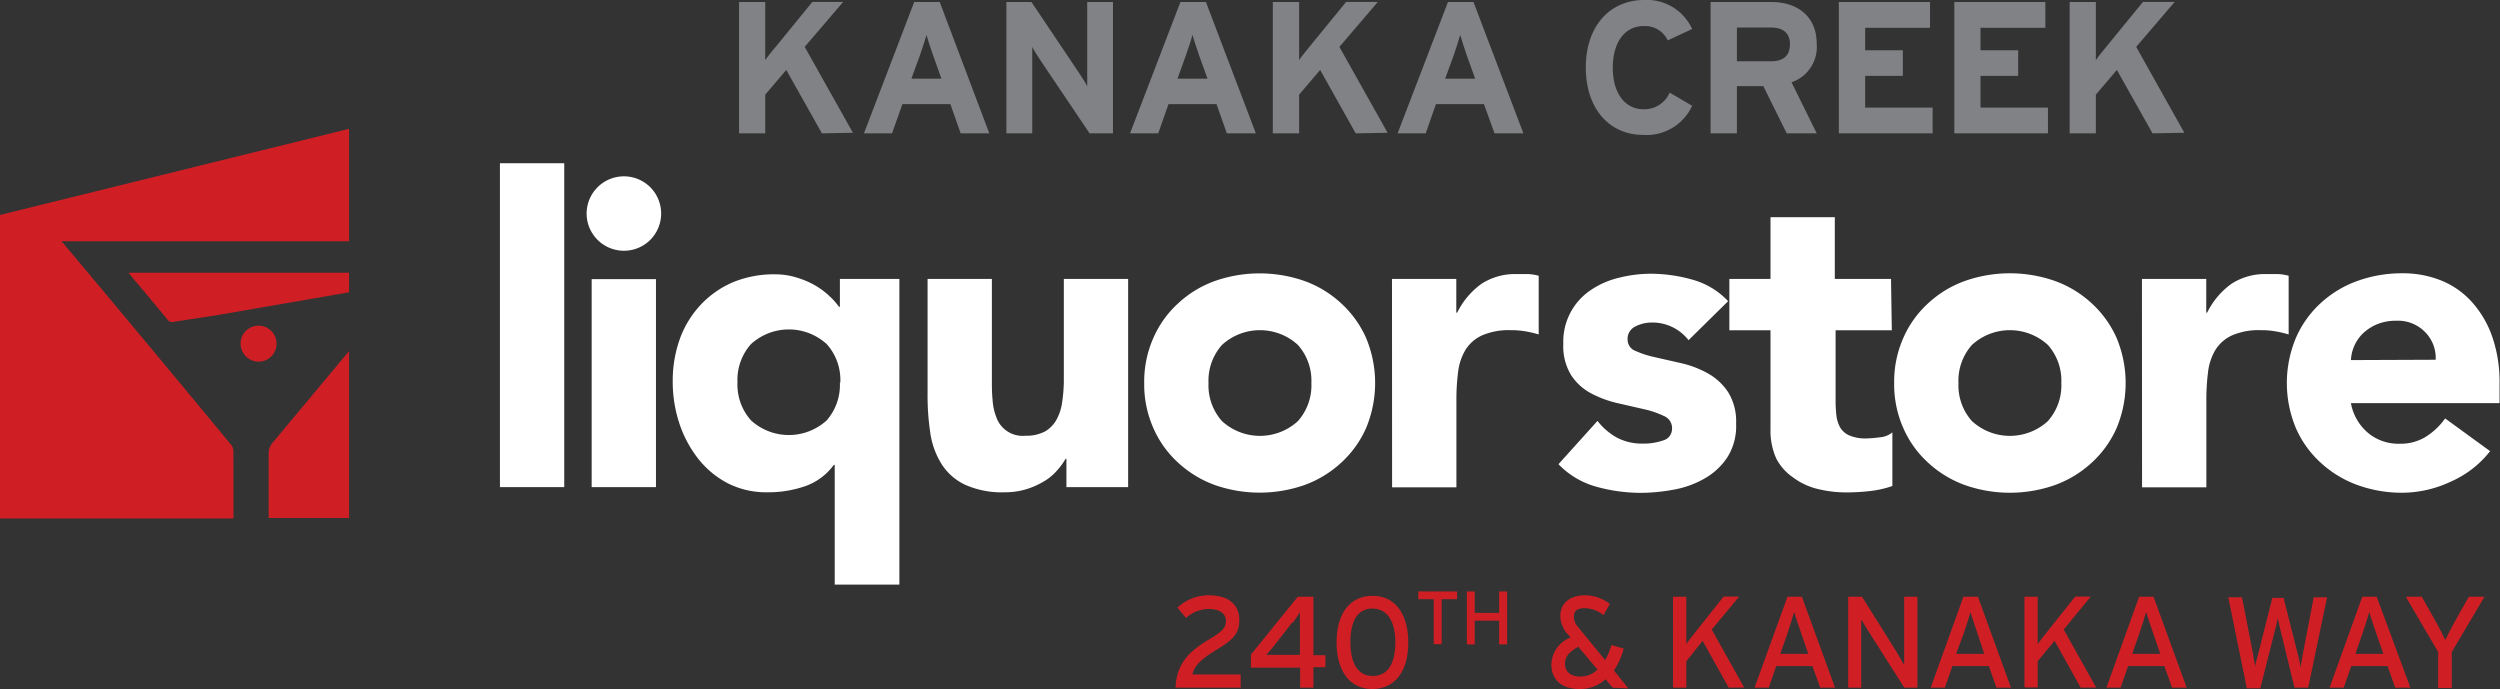 <svg xmlns="http://www.w3.org/2000/svg" id="Layer_1" data-name="Layer 1" viewBox="0 0 222.38 61.29"><rect x="0" y="0" width="222.38" height="61.29" fill="#333333" stroke="none"/><defs><style>.cls-1{fill:#fff;}.cls-2{fill:#cf1f25;}.cls-3{fill:#808285;}</style></defs><title>Kanaka-Black_BG</title><path class="cls-1" d="M44.47,14.52h5.72V43.33H44.47Z"></path><path class="cls-1" d="M52.18,19a3.32,3.32,0,0,1,5.66-2.35,3.32,3.32,0,0,1,0,4.69A3.32,3.32,0,0,1,52.18,19Zm.45,5.83h5.72V43.33H52.63Z"></path><path class="cls-1" d="M80,52H74.25V41.35h-.08a5.33,5.33,0,0,1-2.53,1.89,10,10,0,0,1-3.34.55A7.57,7.57,0,0,1,64.76,43a8.17,8.17,0,0,1-2.65-2.19,10.35,10.35,0,0,1-1.68-3.15,11.76,11.76,0,0,1-.59-3.71,11.07,11.07,0,0,1,.65-3.85,8.79,8.79,0,0,1,1.85-3,8.55,8.55,0,0,1,2.87-2,9.59,9.59,0,0,1,3.74-.7,6.42,6.42,0,0,1,1.85.27,7.74,7.74,0,0,1,1.64.68,6.69,6.69,0,0,1,1.29.94,6.23,6.23,0,0,1,.9,1h.08V24.81H80Zm-5.25-18a4.78,4.78,0,0,0-1.21-3.39,5,5,0,0,0-6.74,0,4.78,4.78,0,0,0-1.2,3.39,4.78,4.78,0,0,0,1.2,3.39,5,5,0,0,0,6.74,0A4.78,4.78,0,0,0,74.71,34.07Z"></path><path class="cls-1" d="M100.35,43.33H94.86V40.82h-.08A6,6,0,0,1,94,41.88a4.58,4.58,0,0,1-1.16.95,7,7,0,0,1-1.56.69,6.48,6.48,0,0,1-1.91.27,8,8,0,0,1-3.52-.67,5,5,0,0,1-2.1-1.85,7.08,7.08,0,0,1-1-2.78A22.11,22.11,0,0,1,82.51,35V24.81h5.72v9.07c0,.53,0,1.08.06,1.66a5,5,0,0,0,.34,1.58,2.47,2.47,0,0,0,2.57,1.64,3.57,3.57,0,0,0,1.79-.4A2.76,2.76,0,0,0,94,37.29a4.46,4.46,0,0,0,.48-1.51A14,14,0,0,0,94.63,34V24.81h5.72Z"></path><path class="cls-1" d="M101.78,34.07a9.59,9.59,0,0,1,.81-4A9.06,9.06,0,0,1,104.78,27a9.54,9.54,0,0,1,3.27-2,12.08,12.08,0,0,1,8,0,9.54,9.54,0,0,1,3.27,2,9.23,9.23,0,0,1,2.2,3.07,10.4,10.4,0,0,1,0,8,9.23,9.23,0,0,1-2.2,3.07,9.7,9.7,0,0,1-3.27,2,12.08,12.08,0,0,1-8,0,9.7,9.7,0,0,1-3.27-2,9.06,9.06,0,0,1-2.19-3.07A9.59,9.59,0,0,1,101.78,34.07Zm5.72,0a4.78,4.78,0,0,0,1.2,3.39,5,5,0,0,0,6.75,0,4.78,4.78,0,0,0,1.2-3.39,4.78,4.78,0,0,0-1.2-3.39,5,5,0,0,0-6.75,0A4.78,4.78,0,0,0,107.5,34.07Z"></path><path class="cls-1" d="M123.82,24.81h5.72v3h.08a6.92,6.92,0,0,1,2.17-2.57,5.5,5.5,0,0,1,3.16-.86c.33,0,.66,0,1,0a4.31,4.31,0,0,1,.92.15v5.22a9.4,9.4,0,0,0-1.2-.28,7.16,7.16,0,0,0-1.24-.1,6,6,0,0,0-2.59.46,3.4,3.4,0,0,0-1.47,1.27,4.94,4.94,0,0,0-.67,2,19.36,19.36,0,0,0-.15,2.51v7.74h-5.72Z"></path><path class="cls-1" d="M150.2,30.26a4.07,4.07,0,0,0-3.32-1.57,3.13,3.13,0,0,0-1.41.35,1.21,1.21,0,0,0-.69,1.18,1.07,1.07,0,0,0,.71,1,8.8,8.8,0,0,0,1.79.57l2.33.53a8.94,8.94,0,0,1,2.32.9,5.17,5.17,0,0,1,1.79,1.66,4.94,4.94,0,0,1,.71,2.8,5.18,5.18,0,0,1-.78,3,5.91,5.91,0,0,1-2,1.87,8.51,8.51,0,0,1-2.74,1,16.4,16.4,0,0,1-3,.29,14.9,14.9,0,0,1-3.93-.55,7.38,7.38,0,0,1-3.35-2l3.47-3.85a5.67,5.67,0,0,0,1.77,1.51,4.81,4.81,0,0,0,2.27.51,5.3,5.3,0,0,0,1.79-.28,1.06,1.06,0,0,0,.8-1A1.16,1.16,0,0,0,148,37a8.19,8.19,0,0,0-1.8-.61l-2.32-.53a9.7,9.7,0,0,1-2.33-.86,4.87,4.87,0,0,1-1.79-1.62,4.94,4.94,0,0,1-.7-2.8,5.5,5.5,0,0,1,2.42-4.76A7.46,7.46,0,0,1,144,24.71a11.56,11.56,0,0,1,2.86-.36,13.67,13.67,0,0,1,3.7.53,6.85,6.85,0,0,1,3.16,1.91Z"></path><path class="cls-1" d="M168.28,29.38h-5v6.18a12,12,0,0,0,.07,1.39,2.86,2.86,0,0,0,.34,1.08,1.77,1.77,0,0,0,.83.71A3.65,3.65,0,0,0,166,39a10.64,10.64,0,0,0,1.2-.1,2,2,0,0,0,1.13-.44v4.77a8.89,8.89,0,0,1-2,.45,17.66,17.66,0,0,1-2,.12,10.61,10.61,0,0,1-2.66-.31,5.91,5.91,0,0,1-2.14-1A4.58,4.58,0,0,1,158,40.78a6,6,0,0,1-.51-2.6v-8.8h-3.66V24.81h3.66V19.32h5.72v5.49h5Z"></path><path class="cls-1" d="M168.49,34.07a9.59,9.59,0,0,1,.81-4A9.06,9.06,0,0,1,171.49,27a9.54,9.54,0,0,1,3.27-2,12.08,12.08,0,0,1,8.05,0,9.54,9.54,0,0,1,3.27,2,9.23,9.23,0,0,1,2.2,3.07,10.4,10.4,0,0,1,0,8,9.23,9.23,0,0,1-2.2,3.07,9.7,9.7,0,0,1-3.27,2,12.08,12.08,0,0,1-8.05,0,9.7,9.7,0,0,1-3.27-2,9.06,9.06,0,0,1-2.19-3.07A9.59,9.59,0,0,1,168.49,34.07Zm5.72,0a4.78,4.78,0,0,0,1.2,3.39,5,5,0,0,0,6.75,0,4.78,4.78,0,0,0,1.2-3.39,4.78,4.78,0,0,0-1.2-3.39,5,5,0,0,0-6.75,0A4.78,4.78,0,0,0,174.21,34.07Z"></path><path class="cls-1" d="M190.53,24.81h5.72v3h.08a6.92,6.92,0,0,1,2.17-2.57,5.5,5.5,0,0,1,3.16-.86c.33,0,.66,0,1,0a4.31,4.31,0,0,1,.92.15v5.22a9.4,9.4,0,0,0-1.2-.28,7.16,7.16,0,0,0-1.24-.1,6,6,0,0,0-2.59.46,3.4,3.4,0,0,0-1.47,1.27,4.94,4.94,0,0,0-.67,2,19.36,19.36,0,0,0-.15,2.51v7.74h-5.72Z"></path><path class="cls-1" d="M221.5,40.13a9,9,0,0,1-3.47,2.7,10.27,10.27,0,0,1-4.34,1,11.63,11.63,0,0,1-4-.69,9.75,9.75,0,0,1-3.28-2,9.06,9.06,0,0,1-2.19-3.07,10.4,10.4,0,0,1,0-8A9.06,9.06,0,0,1,206.39,27a9.59,9.59,0,0,1,3.28-2,11.63,11.63,0,0,1,4-.69,9.1,9.1,0,0,1,3.6.69A7.45,7.45,0,0,1,220,27a9.09,9.09,0,0,1,1.73,3.07,12.26,12.26,0,0,1,.61,4v1.79H209.12a4.49,4.49,0,0,0,1.48,2.61,4.18,4.18,0,0,0,2.82,1,4.26,4.26,0,0,0,2.38-.63,6.07,6.07,0,0,0,1.7-1.62ZM216.66,32a3.28,3.28,0,0,0-.95-2.47,3.37,3.37,0,0,0-2.55-1,4.34,4.34,0,0,0-1.68.3,4.09,4.09,0,0,0-1.24.78,3.5,3.5,0,0,0-.8,1.11,3.55,3.55,0,0,0-.32,1.31Z"></path><path class="cls-2" d="M23,32.17a1.6,1.6,0,1,0-1.6-1.59A1.61,1.61,0,0,0,23,32.17Z"></path><path class="cls-2" d="M11.73,24.63c1.06,1.26,2.12,2.52,3.16,3.79a.51.51,0,0,0,.56.21L19.5,28,31.05,26V24.26H11.43C11.56,24.41,11.65,24.52,11.73,24.63Z"></path><path class="cls-2" d="M23.9,40.33c0,1.92,0,3.84,0,5.75h7.15V31.23l-6.81,8.16A1.38,1.38,0,0,0,23.9,40.33Z"></path><path class="cls-2" d="M20.76,40.12a.91.91,0,0,0-.18-.53q-7.44-9-14.91-17.9c0-.06-.12-.11-.18-.17v-.06H31.05v-10L0,19.12v27H20.77C20.77,44.1,20.77,42.11,20.76,40.12Z"></path><path class="cls-3" d="M73.11,11.86,69.94,6.22l-1.87,2.2v3.44H65.74V.18h2.33V3.5c0,.44,0,1.49,0,1.85A14.12,14.12,0,0,1,69,4.17l3.26-4H75l-3.42,4,4.29,7.64Z"></path><path class="cls-3" d="M85.45,11.86l-.91-2.6H80.27l-.92,2.6h-2.5L81.32.18h2.27L88,11.86ZM83,4.92c-.24-.68-.47-1.38-.59-1.82-.11.44-.35,1.14-.58,1.82L81.07,7h2.67Z"></path><path class="cls-3" d="M96.92,11.86,92.63,5.49c-.28-.44-.66-1-.81-1.32,0,.43,0,1.9,0,2.55v5.14h-2.3V.18h2.23l4.14,6.17c.28.44.67,1,.82,1.32,0-.43,0-1.9,0-2.55V.18H99V11.86Z"></path><path class="cls-3" d="M109.13,11.86l-.92-2.6h-4.27l-.91,2.6h-2.51L105,.18h2.27l4.44,11.68Zm-2.47-6.94c-.23-.68-.47-1.38-.58-1.82-.12.44-.35,1.14-.59,1.82L104.74,7h2.67Z"></path><path class="cls-3" d="M120.59,11.86l-3.16-5.64-1.87,2.2v3.44h-2.34V.18h2.34V3.5c0,.44,0,1.49,0,1.85.16-.26.6-.8.91-1.18l3.27-4h2.82l-3.42,4,4.29,7.64Z"></path><path class="cls-3" d="M132.94,11.86,132,9.26h-4.27l-.91,2.6h-2.5L128.8.18h2.27l4.44,11.68Zm-2.47-6.94c-.23-.68-.46-1.38-.58-1.82-.12.44-.35,1.14-.58,1.82L128.55,7h2.67Z"></path><path class="cls-3" d="M148.35,3.59a2.23,2.23,0,0,0-2.14-1.27c-1.75,0-2.75,1.53-2.75,3.7s1,3.7,2.77,3.7a2.46,2.46,0,0,0,2.29-1.48l2,1.17A4.46,4.46,0,0,1,146.16,12c-3,0-5.1-2.33-5.1-6s2.14-6,5.19-6a4.42,4.42,0,0,1,4.27,2.58Z"></path><path class="cls-3" d="M158.93,11.86l-2.08-4.2H154.5v4.2h-2.34V.18h5.44c2.2,0,4,1.22,4,3.71a3.32,3.32,0,0,1-2.24,3.43l2.24,4.54Zm-1.38-9.41H154.5v3h3.05c1.08,0,1.67-.5,1.67-1.51S158.58,2.45,157.55,2.45Z"></path><path class="cls-3" d="M163.57,11.86V.18h8.11V2.47h-5.77v2h3.35V6.75h-3.35V9.57h6v2.29Z"></path><path class="cls-3" d="M173.84,11.86V.18h8.1V2.47h-5.77v2h3.35V6.75h-3.35V9.57h6v2.29Z"></path><path class="cls-3" d="M191.47,11.86,188.3,6.22l-1.87,2.2v3.44H184.1V.18h2.33V3.5c0,.44,0,1.49,0,1.85.17-.26.6-.8.92-1.18l3.27-4h2.82l-3.42,4,4.28,7.64Z"></path><path class="cls-2" d="M104.57,61.17c.08-2.37,1.51-3.42,3.11-4.37,1.09-.65,1.37-1,1.37-1.57s-.44-1.06-1.55-1.06a3,3,0,0,0-2,.8l-.77-.92a4.12,4.12,0,0,1,2.76-1.1c1.67,0,2.75.72,2.75,2.21,0,1.25-.62,1.78-2,2.62s-2,1.43-2.17,2.21h4.29v1.18Z"></path><path class="cls-2" d="M116.83,59.35v1.82h-1.18V59.39h-4.38V58.23l4.17-5.15h1.39v5.2h1.07v1.07Zm-1.87-4-1.56,2c-.24.31-.59.72-.77.9h3V55.92c0-.46,0-1.18,0-1.48C115.53,54.65,115.22,55.07,115,55.4Z"></path><path class="cls-2" d="M122.07,61.29c-2.09,0-3.18-1.71-3.18-4.16S120,53,122.09,53s3.18,1.71,3.18,4.16S124.16,61.29,122.07,61.29Zm0-7.16c-1.41,0-1.95,1.28-1.95,3s.56,3,2,3,2-1.29,2-3S123.49,54.13,122.07,54.13Z"></path><path class="cls-2" d="M128.24,53.3v4h-.71v-4h-1.37v-.69h3.45v.69Z"></path><path class="cls-2" d="M133.35,57.32V55.21h-2.17v2.11h-.7V52.61h.7v1.91h2.17V52.61h.71v4.71Z"></path><path class="cls-2" d="M143.45,61.17l-.63-.75a3.39,3.39,0,0,1-2.28.87c-1.72,0-2.54-.89-2.54-2.19a2.63,2.63,0,0,1,1.7-2.39l-.15-.19a2.51,2.51,0,0,1-.76-1.71c0-1.16.86-1.86,2.24-1.86a3.73,3.73,0,0,1,2.17.77l-.57,1a2.66,2.66,0,0,0-1.71-.62c-.62,0-.92.27-.92.72a1.38,1.38,0,0,0,.41,1l2.37,2.9a6.24,6.24,0,0,0,.56-1.34l1.09.31a6.28,6.28,0,0,1-.87,1.95l1.28,1.59Zm-3.06-3.64c-.76.43-1.18.85-1.18,1.51s.44,1.14,1.38,1.14a2.16,2.16,0,0,0,1.51-.62Z"></path><path class="cls-2" d="M153.77,61.17,151.45,57,150,58.83v2.34h-1.18V53.08H150v2.77c0,.3,0,1.18,0,1.44.13-.21.67-.88.93-1.22l2.39-3h1.38L152.26,56l2.89,5.16Z"></path><path class="cls-2" d="M161.91,61.17l-.69-1.92H158l-.67,1.92h-1.26L159,53.08h1.28l2.95,8.09Zm-1.7-4.87c-.2-.57-.52-1.51-.62-1.86-.09.35-.38,1.27-.58,1.87l-.65,1.85h2.49Z"></path><path class="cls-2" d="M169.39,61.17l-3.22-5.07c-.2-.3-.48-.79-.61-1,0,.3,0,1.42,0,1.87v4.2H164.4V53.08h1.23L168.71,58l.67,1.15c0-.3,0-1.46,0-1.91V53.08h1.18v8.09Z"></path><path class="cls-2" d="M177.59,61.17l-.68-1.92h-3.24L173,61.17h-1.26l2.91-8.09h1.29l2.94,8.09Zm-1.7-4.87c-.2-.57-.52-1.51-.61-1.86-.1.35-.38,1.27-.59,1.87L174,58.16h2.5Z"></path><path class="cls-2" d="M185.08,61.17,182.76,57l-1.5,1.81v2.34h-1.18V53.08h1.18v2.77c0,.3,0,1.18,0,1.44.14-.21.67-.88.94-1.22l2.39-3h1.38L183.57,56l2.89,5.16Z"></path><path class="cls-2" d="M193.21,61.17l-.68-1.92H189.3l-.67,1.92h-1.26l2.91-8.09h1.28l2.95,8.09Zm-1.69-4.87c-.2-.57-.52-1.51-.62-1.86-.09.35-.38,1.27-.59,1.87l-.64,1.85h2.49Z"></path><path class="cls-2" d="M205.32,61.17H204.1L202.84,56c-.07-.28-.2-.88-.23-1.08,0,.2-.16.8-.23,1.08l-1.32,5.22h-1.2l-1.65-8.09h1.22l1,5.11c0,.24.15.79.19,1.06,0-.27.16-.81.22-1l1.29-5.12h1l1.32,5.23a9.14,9.14,0,0,1,.19.94c.06-.3.13-.75.17-1l1-5.22H207Z"></path><path class="cls-2" d="M213.06,61.17l-.68-1.92h-3.23l-.67,1.92h-1.26l2.91-8.09h1.28l3,8.09Zm-1.7-4.87c-.19-.57-.52-1.51-.61-1.86-.09.35-.38,1.27-.59,1.87l-.64,1.85H212Z"></path><path class="cls-2" d="M218.09,58v3.2h-1.21V58L214,53.08h1.42l1.26,2.23c.28.5.69,1.31.83,1.61.14-.3.55-1.08.83-1.6l1.27-2.24H221Z"></path></svg>